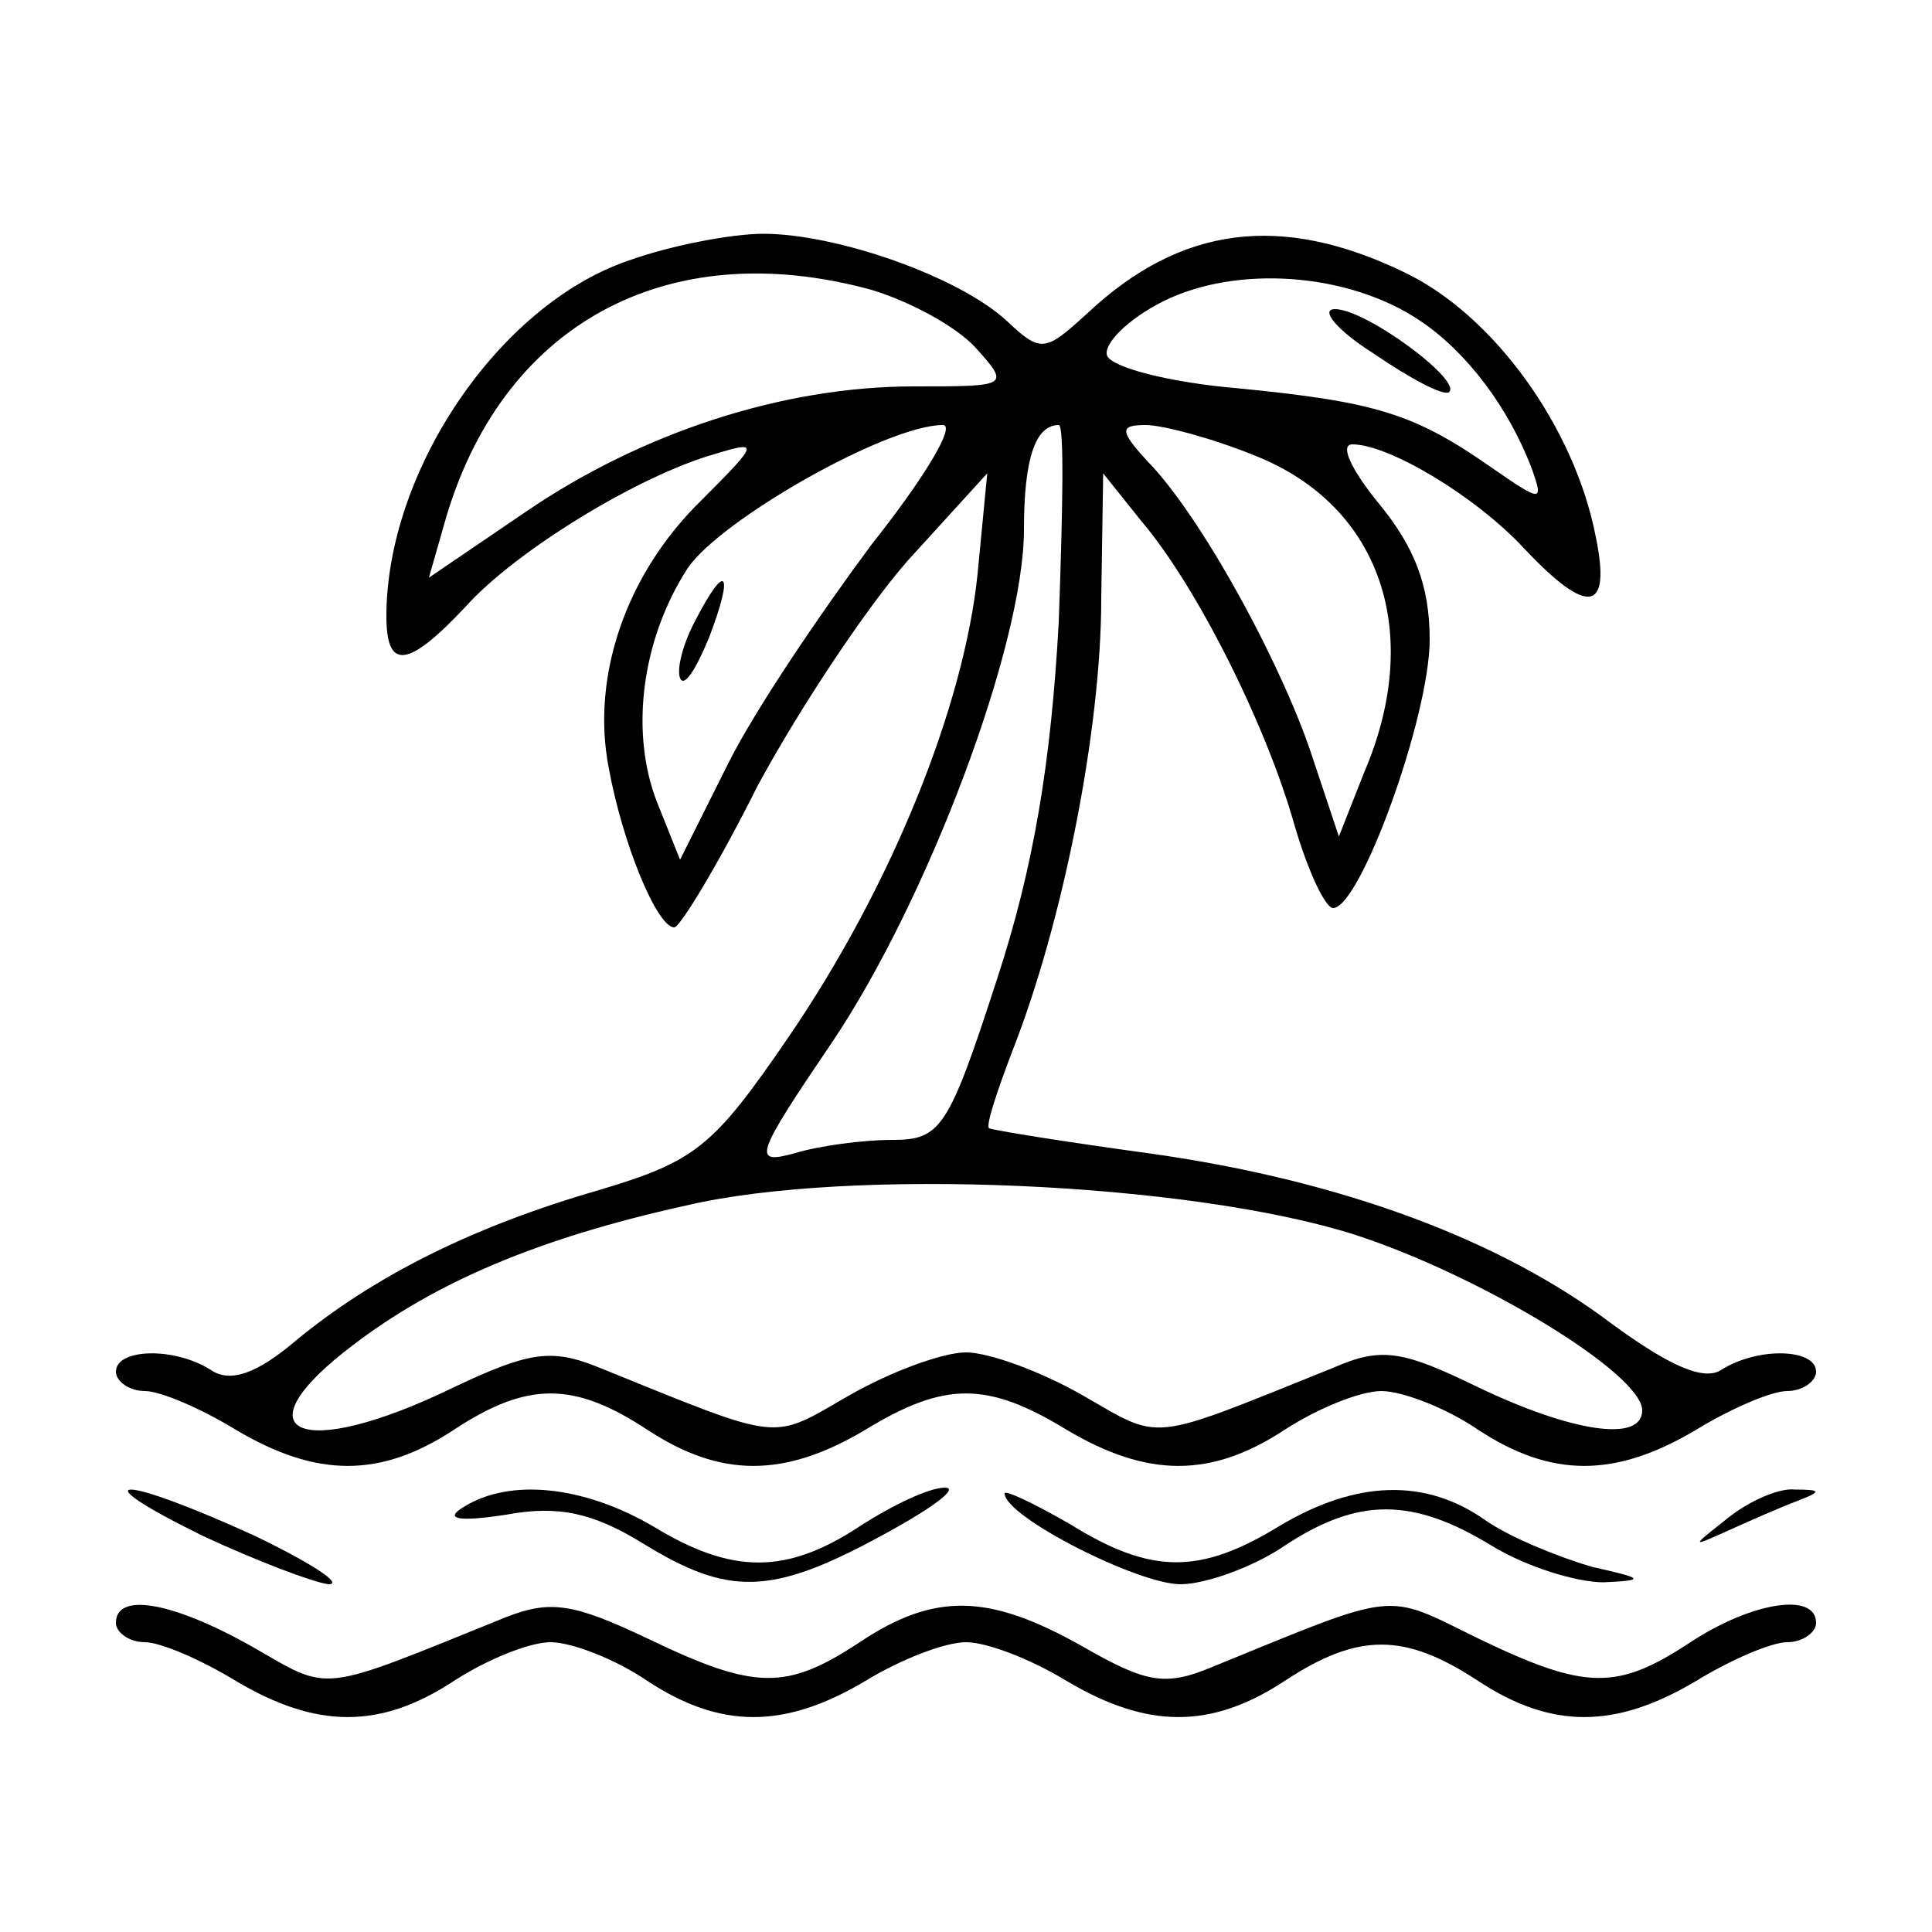 <svg xmlns="http://www.w3.org/2000/svg" width="100pt" height="100pt" viewBox="0 0 100 100" preserveAspectRatio="xMidYMid meet"><g transform="translate(0,100) scale(0.1,-0.1)" fill="#000000" stroke="none"><path d="M325 865 c-67 -23 -125 -109 -125 -184 0 -28 11 -27 41 5 26 29 90 68 129 79 23 7 23 6 -7 -24 -39 -38 -57 -91 -48 -138 7 -39 25 -83 34 -83 3 0 23 33 43 73 21 39 56 92 78 117 l41 45 -5 -52 c-7 -68 -44 -161 -98 -240 -39 -57 -48 -64 -98 -79 -66 -19 -117 -45 -157 -78 -20 -17 -34 -22 -44 -15 -19 12 -49 11 -49 -1 0 -5 7 -10 15 -10 8 0 29 -9 47 -20 42 -25 75 -25 113 0 38 25 62 25 100 0 38 -25 71 -25 113 0 41 25 63 25 104 0 42 -25 75 -25 113 0 17 11 39 20 50 20 11 0 34 -9 50 -20 38 -25 71 -25 113 0 18 11 39 20 47 20 8 0 15 5 15 10 0 12 -30 13 -49 1 -9 -6 -27 2 -57 24 -57 43 -139 74 -239 88 -44 6 -81 12 -83 13 -2 1 4 19 12 40 26 66 46 166 46 234 l1 65 20 -25 c28 -33 64 -104 79 -157 7 -24 16 -43 20 -43 14 0 50 99 50 139 0 28 -8 48 -26 70 -14 17 -21 31 -14 31 19 0 64 -27 89 -54 33 -35 45 -33 37 6 -11 57 -53 115 -99 137 -64 31 -116 24 -164 -21 -22 -20 -24 -21 -42 -4 -25 23 -88 45 -126 45 -16 0 -48 -6 -70 -14z m126 -15 c20 -6 44 -19 54 -30 18 -20 17 -20 -32 -20 -68 0 -141 -24 -201 -65 l-50 -34 8 28 c29 103 115 150 221 121z m284 -16 c24 -16 46 -45 58 -77 6 -17 5 -17 -21 1 -40 28 -60 34 -131 41 -36 3 -66 11 -68 17 -2 6 11 19 29 28 38 19 96 15 133 -10z m-284 -116 c-26 -35 -60 -85 -74 -113 l-25 -50 -12 30 c-14 36 -8 84 16 121 17 25 103 74 132 74 7 0 -10 -28 -37 -62z m97 -40 c-4 -73 -13 -127 -32 -185 -25 -77 -29 -83 -54 -83 -15 0 -38 -3 -51 -7 -22 -6 -20 -1 20 58 49 73 99 205 99 265 0 37 6 54 18 54 3 0 2 -46 0 -102z m102 86 c65 -26 87 -92 56 -164 l-13 -33 -13 39 c-15 47 -55 121 -83 152 -18 19 -18 22 -4 22 9 0 35 -7 57 -16z m51 -403 c65 -21 149 -72 149 -91 0 -17 -37 -11 -85 12 -39 19 -50 21 -75 10 -97 -39 -88 -38 -130 -14 -21 12 -48 22 -60 22 -12 0 -39 -10 -60 -22 -42 -24 -33 -25 -132 15 -23 9 -35 7 -73 -11 -80 -39 -113 -24 -52 22 42 32 95 55 172 72 85 20 261 12 346 -15z"></path><path d="M711 817 c19 -13 36 -22 39 -20 7 6 -43 43 -59 43 -8 0 1 -11 20 -23z"></path><path d="M360 679 c-6 -11 -10 -25 -8 -30 2 -5 8 4 15 21 13 34 9 40 -7 9z"></path><path d="M105 205 c28 -13 57 -24 65 -25 8 0 -9 11 -38 25 -70 32 -92 32 -27 0z"></path><path d="M240 220 c-10 -6 -4 -8 22 -4 27 5 45 1 71 -15 44 -27 66 -27 123 4 26 14 41 25 33 25 -8 0 -27 -9 -44 -20 -38 -25 -66 -25 -107 0 -36 21 -74 25 -98 10z"></path><path d="M520 227 c0 -12 69 -47 91 -47 13 0 38 9 54 20 38 25 66 25 107 0 18 -11 44 -19 58 -19 22 1 21 2 -6 8 -17 5 -42 15 -55 24 -31 22 -67 21 -107 -3 -41 -25 -66 -25 -108 1 -19 11 -34 18 -34 16z"></path><path d="M894 214 c-19 -15 -19 -15 1 -6 11 5 27 12 35 15 13 5 13 6 -1 6 -8 1 -24 -6 -35 -15z"></path><path d="M60 160 c0 -5 7 -10 15 -10 8 0 29 -9 47 -20 42 -25 75 -25 113 0 17 11 39 20 50 20 11 0 34 -9 50 -20 38 -25 71 -25 113 0 18 11 41 20 52 20 11 0 34 -9 52 -20 42 -25 75 -25 113 0 38 25 62 25 100 0 38 -25 71 -25 113 0 18 11 39 20 47 20 8 0 15 5 15 10 0 16 -33 11 -65 -10 -38 -25 -54 -25 -110 2 -49 24 -40 25 -138 -15 -24 -10 -34 -8 -67 11 -48 27 -76 28 -115 2 -38 -25 -54 -25 -110 2 -38 18 -50 20 -73 11 -99 -40 -90 -39 -132 -15 -41 23 -70 28 -70 12z"></path></g></svg>